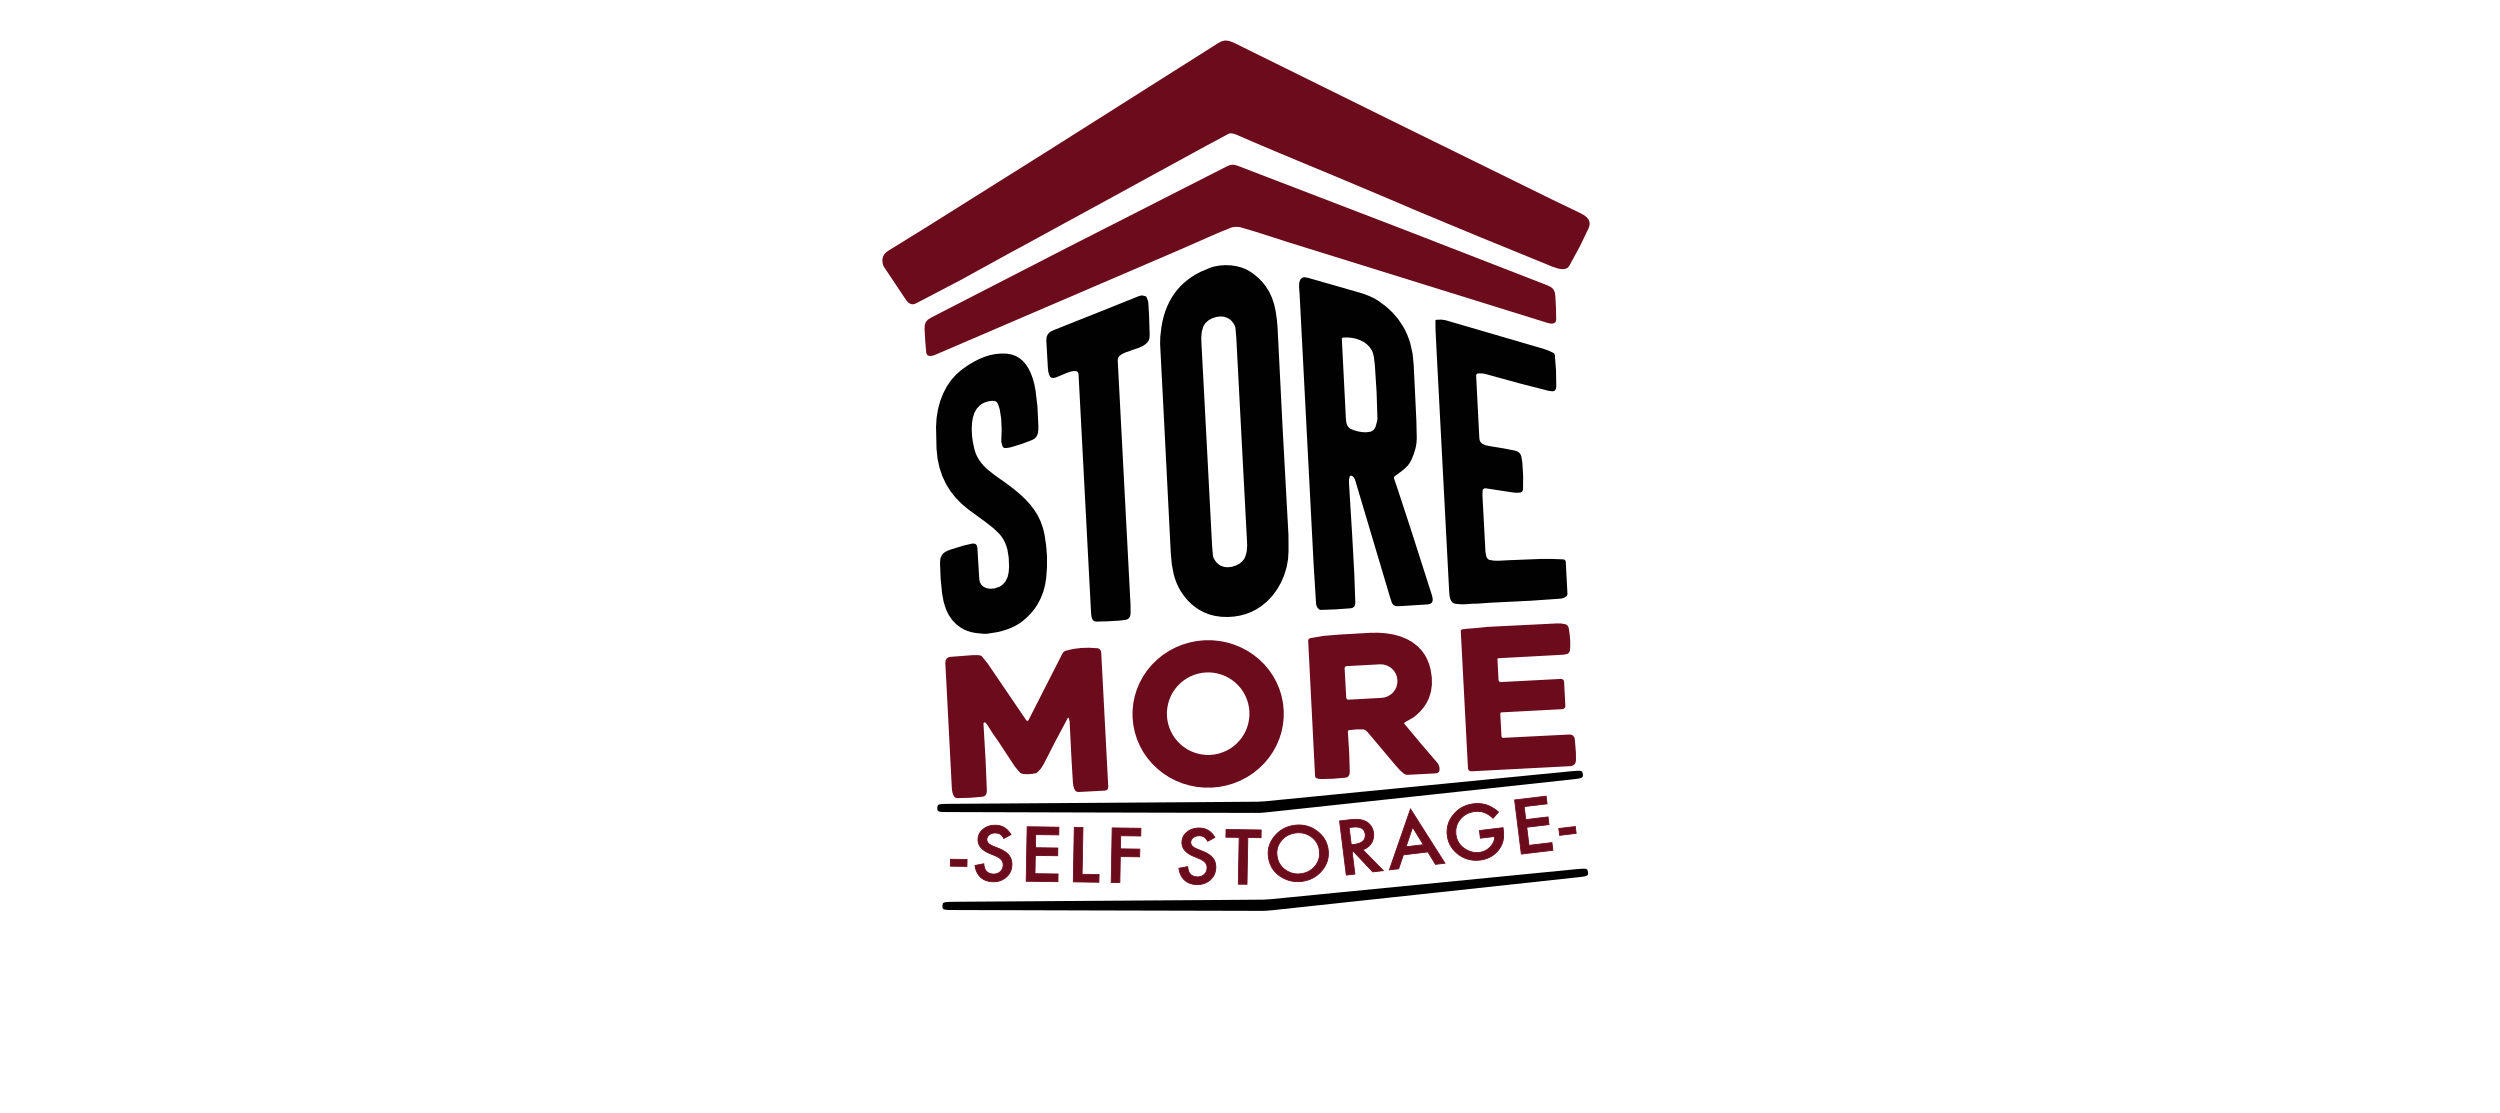 <svg xmlns="http://www.w3.org/2000/svg" width="310" height="138" fill="none"><g clip-path="url(#a)"><g filter="url(#b)"><rect width="150.806" height="136.886" x="76.1" y="-10.464" fill="url(#c)" rx="4" transform="rotate(-3 76.1 -10.464)"/></g><g clip-path="url(#d)"><g clip-path="url(#e)"><path fill="#6C0B1B" d="m194.612 32.926-.134.185-.158.132-.293.118-.373.016-.467-.084-.631-.2-4.458-1.827-4.465-1.821-4.131-1.716-4.126-1.717-1.8-.773-2.404-1.02-3.083-1.298-3.353-1.407-3.056-1.266-2.867-1.197-3.41-1.443-2.144-.929-.316-.104-.319-.047-.035-.003-.207.046-2.787 1.495-7.254 3.962-4.267 2.338-6.379 3.478-2.818 1.538-2.167 1.184-1.599.863-6.072 3.338-5.471 2.862-.251.09-.231.012-.216-.064-.2-.121-.188-.182-.194-.26-2.676-4.011-.091-.183-.077-.301-.03-.285.019-.265.066-.246.108-.212.152-.195.196-.18.238-.162 4.831-2.985 15.016-9.433 21.065-13.332.38-.192.358-.087h.297l.339.068.365.133.474.221 19.281 9.522 19.763 9.714 3.512 1.691.493.263.365.275.241.291.127.306.011.378-.121.396-1.091 2.265-1.289 2.37.002-.002Z"/><path fill="#6C0B1B" d="m152.8 20.423.314.028.365.108 20.762 7.971 17.664 6.864.439.221.273.252.17.355.076.48.075 1.442.03 1.44-.034.242-.099.161-.147.098-.225.043-.267-.017-.309-.072-31.899-9.925-2.135-.685-2.353-.753-1.725-.501-.258-.042-.317-.001-.315.034-.252.068-1.666.68-2.261.994-2.052.905-30.692 13.183-.3.104-.264.047-.228-.021-.156-.082-.113-.15-.061-.237-.117-1.436-.076-1.442.025-.485.133-.37.243-.28.413-.266 16.855-8.664 19.819-10.089.354-.146.309-.06.002.004Z"/><path fill="#010101" d="m150.058 33.196.592-.17.641-.106.674-.042.686.028.641.094.622.16.558.216.516.28.567.399.514.437.463.476.409.513.438.697.352.756.269.818.189.875.154 1.084.075.891.625 12.423.707 12.94.02.396.008 1.201v.784l-.057.984-.175.984-.29.969-.398.936-.49.858-.583.794-.668.707-.719.59-.614.393-.641.326-.677.258-.708.189-.737.122-.768.051-.816-.025-.778-.109-.736-.193-.695-.28-.528-.283-.5-.337-.476-.39-.445-.442-.472-.563-.399-.584-.272-.488-.231-.505-.2-.54-.163-.555-.236-1.228-.13-1.466-.829-16.335-.491-9.533.022-.886.138-1.176.123-.684.159-.658.194-.626.23-.598.263-.568.3-.54.334-.508.371-.482.393-.439.428-.407.46-.383.492-.354.524-.329.561-.298 1.219-.515-.009-.004Zm-.428 21.69.671 12.812.107 1.249.067.23.182.316.208.266.247.225.273.168.413.146.449.043.496-.06.514-.156.458-.238.37-.327.179-.239.136-.26.186-.622.064-.753-.046-1.083-.023-.362-.61-11.548-.671-12.812-.108-1.249-.067-.23-.182-.318-.207-.265-.247-.224-.273-.169-.413-.145-.449-.043-.497.057-.513.159-.458.238-.371.325-.179.24-.136.26-.183.622-.064.752.044 1.083.023.364.61 11.547ZM167.483 58.984l-.073.026-.045.063-.085.395-.01.363.41 6.685.257 4.737.121 3.486-.035.293-.121.213-.185.126-.257.06-1.863.133-1.837.067-.177-.056-.223-.226-.11-.217-.055-.252-.299-4.776-1.747-33.66-.024-.3-.043-.645.031-.463.112-.347.191-.217.144-.067.177-.03.412.063 6.581 1.887.573.188.612.25.576.282.484.293.892.669.788.729.687.792.584.854.294.528.258.55.223.572.19.59.272 1.252.132 1.335.176 3.61.156 3.269.054 2.26-.036.603-.121.644-.206.68-.288.72-.194.366-.253.348-.323.336-.41.343-.608.446-.28.201-.098.135.002.168.382 1.124 1.651 5.031 2.645 8.267.085.324.029.264-.026.21-.088.175-.201.147-.327.068-3.519.22-.39-.007-.269-.104-.135-.13-.103-.168-.203-.597-.046-.154-4.214-14.15-.014-.047-.107-.331-.112-.232-.14-.167-.15-.08-.126-.018h-.005Zm-1.096-16.97.507 9.973.047.38.091.312.138.246.186.182.1.06.423.181.485.142.511.088.488.027.529-.06.214-.083.17-.112.158-.173.135-.25.206-.763.026-.257-.1-3.226-.221-3.444-.131-1.036-.093-.383-.112-.295-.09-.167-.262-.37-.318-.313-.388-.275-.43-.22-.502-.175-.525-.111-.555-.05-.543.013-.105.053-.039.11v-.004ZM133.436 46.021l-.293-.013-.38.07-.469.16-.676.281-.664.28-.319.08-.269-.05-.161-.137-.125-.24-.083-.326-.058-.474-.196-3.406.032-.437.148-.36.261-.274.373-.2 5.5-2.188 5.167-2.07.206-.06.206-.02.399.087.07.04.073.09.166.44.05.288.085 1.413.082 2.478-.026.464-.113.323-.031.047-.282.321-.385.269-.505.233-.735.248-1.009.359-.352.179-.289.196-.183.236-.055.293 1.591 30.366.007 1.05-.055.341-.135.236-.171.137-.212.084-.686.088-.173.014-1.391.084-1.431.037-.162-.022-.149-.07-.12-.11-.083-.143-.089-.323-.045-.403-1.553-29.632-.029-.122-.065-.106-.094-.081-.117-.043.002-.002ZM178.121 39.654l.621-.024.504.077 12.093 3.53.659.23.622.29.12.107.057.149.148 1.907.031 2.019-.046.293-.118.182-.146.078-.179.03-.525-.074-3.581-.922-4.275-1.176-.304-.043-.521-.004-.175.073-.068.173.001.009.398 7.77.043.265.099.212.172.183.266.151.333.108.454.084 1.596.26 1.441.281.32.109.231.161.151.202.101.245.125.782.1 1.612-.014 1.702-.029.132-.069.115-.103.087-.125.049-.429.038-.511-.042-3.362-.515-.127.007-.118.05-.09.093-.049.12-.02.62.371 6.956.093.557.093.21.123.164.192.106.562.087.542.014 1.334-.07 3.908-.154h1.47l1.352.054.11.028.091.063.064.094.026.108.21 4.002-.031.164-.106.131-.273.162-.286.097-.153.02-3.64.255-5.249.26-.991.078-.674.036-.31-.006-.767.062-.6.02-.555-.039-.248-.026-.219-.072-.173-.11-.167-.203-.124-.301-.069-.404-.041-.618-1.531-29.2-.149-3.023-.02-1.166.044-.086.086-.04.003.005ZM124.306 55.332l-.133-.492-.014-.13.047-1.492-.059-1.293-.161-1.066-.125-.458-.145-.377-.129-.18-.233-.123-.325-.022-.437.058-.392.108-.364.165-.317.214-.39.41-.292.51-.205.63-.11.717-.029.778.042.806.118.83.193.857.139.433.189.413.241.41.283.388.337.385.401.39.937.742.174.12 1.277.906.901.68.776.648.671.636.594.657.511.674.421.688.341.709.286.802.198.828.201 1.36.103 1.349.002 1.334-.098 1.32-.145.895-.226.846-.311.794-.392.744-.377.568-.435.534-.488.5-.541.472-.433.31-.459.271-.509.249-.53.208-.576.182-.628.156-1.343.212-.502-.011-.89-.101-.494-.095-.469-.14-.439-.187-.413-.23-.564-.43-.494-.515-.414-.601-.337-.68-.299-.92-.202-1.08-.187-1.889-.074-1.95.056-.536.174-.403.187-.215.24-.177.306-.157.408-.15 1.643-.5.996-.225.251.002.189.082.128.177.058.265.231 3.86.071.385.164.31.284.272.404.184.475.067.497-.046.578-.188.256-.146.22-.174.323-.39.238-.502.138-.595.049-.698-.047-1.145-.161-.982-.126-.429-.163-.414-.191-.377-.23-.363-.264-.33-.712-.692-.976-.77-2.248-1.646-.82-.694-.721-.746-.625-.801-.529-.853-.473-1.003-.355-1.066-.236-1.13-.12-1.196-.058-2.675.062-1.082.168-1.072.274-1.034.366-.954.462-.887.54-.79.636-.711.703-.605.711-.502.704-.428.684-.353.665-.277.676-.214.653-.135.655-.068.665.003.203.016.567.102.541.203.436.26.412.353.357.413.323.5.278.567.241.639.2.722.154.782.233 1.971.115 2.323.001.563-.045.397-.098.32-.154.245-.2.187-.274.15-1.251.478-1.319.404-.427.092-.373.031-.19-.063-.112-.166-.005-.004Z"/><path fill="#6C0B1B" d="m159.179 88.054.001.898-.09.894-.178.881-.267.86-.353.83-.434.793-.511.749-.584.695-.651.637-.712.573-.766.5-.812.425-.851.346-.882.262-.905.177-.915.09-.92.002-.916-.086-.902-.173-.881-.257-.85-.341-.812-.422-.766-.497-.712-.568-.651-.633-.585-.69-.512-.746-.433-.79-.352-.829-.267-.858-.18-.88-.091-.893-.001-.898.09-.894.178-.88.267-.86.353-.83.434-.793.511-.75.584-.695.651-.637.712-.572.766-.5.812-.425.851-.347.883-.262.904-.177.915-.09.92-.002.916.087.902.172.881.258.85.34.812.422.766.498.712.567.651.633.585.692.512.745.433.79.352.829.267.857.18.88.091.893Zm-4.254.175-.05-.5-.101-.492-.148-.48-.192-.464-.239-.443-.279-.416-.322-.386-.358-.354-.388-.318-.418-.28-.443-.234-.466-.191-.481-.143-.493-.097-.5-.049-.502.003-.499.05-.492.1-.481.149-.463.192-.444.239-.416.279-.386.322-.353.357-.319.389-.28.417-.234.444-.191.466-.142.48-.098.494-.048.5.002.502.05.499.101.492.148.48.192.464.239.443.279.417.322.386.357.353.389.319.417.28.444.234.466.19.48.143.494.097.5.049.502-.002.499-.05.492-.101.481-.149.463-.191.443-.239.417-.28.386-.321.353-.358.319-.388.279-.418.235-.443.191-.466.142-.48.097-.494.049-.5-.002-.502ZM122.165 89.591l-.041-.02-.124.027-.051.115.263 4.52.159 3.784-.042.37-.154.254-.16.103-.208.053-1.492.129-1.638.042-.239-.07-.17-.18-.158-.41-.077-.453-.811-15.598.036-.365.145-.257.185-.124.25-.06 2.787-.213.602-.006.375.053.167.115.737.923 4.765 7.012.024.027.122.033.104-.076 4.233-8.306.164-.204.229-.12.935-.217.966-.123.998-.03 1.033.062.177.05.149.112.102.155.041.18.875 16.704-.024.169-.085.145-.135.1-.166.041-3.259.171-.159-.016-.151-.062-.12-.104-.086-.136-.128-.372-.061-.36-.176-2.863-.242-4.836-.102-.418-.012-.021-.06-.023-.053.036-1.503 2.825-1.464 2.857-.353.573-.429.467-.189.116-.458.092-.607.04-.481-.023-.313-.082-.082-.051-.083-.08-.608-.722-1.993-3.035-.72-1.027-.637-1.012-.159-.232-.16-.15v.002ZM174.148 89.76l2.132 2.553 1.932 2.251.172.258.102.31.018.35-.04.154-.09.133-.132.088-.157.037-3.544.186-.26-.035-.229-.125-.522-.478-.543-.612-3.383-4.025-.293-.269-.276-.095-.838.006-.922.088-.105.059-.036.112.17 2.7.07 2.301-.046.337-.142.234-.162.105-.208.053-1.468.125-1.495.041-.309-.025-.286-.073-.133-.101-.056-.158-.858-16.83.065-.19.18-.092.772-.13.912-.158 1.937-.157 3.79-.218 1.038-.013.983.072.942.16.86.24.788.327.69.398.626.488.52.554.361.505.305.565.238.606.18.666.146.961.012.909-.118.855-.249.804-.286.59-.367.558-.447.525-.527.492-.386.278-.547.314-.449.253-.055.08.02.091.005.009-.002.002Zm-7.416-6.902.201 3.672.079.167.177.064 4.129-.225.401-.061.383-.14.348-.209.3-.273.243-.328.172-.365.096-.392.018-.404-.002-.04-.062-.4-.139-.38-.21-.347-.275-.298-.33-.238-.37-.17-.394-.096-.406-.019-4.128.226-.168.079-.063.177ZM186.034 88.478l.148 2.832.064.135.142.048 8.201-.413.257.026.198.098.164.218.078.324.126 1.591.007.975-.057.267-.123.205-.239.157-.337.066-12.218.636-.153-.022-.134-.081-.095-.125-.036-.153-.892-17.022.035-.12.104-.07.676-.09.769-.056 1.715-.171 7.701-.382.158-.013.132-.002.628-.033.524.008.528.091.213.105.134.17.077.24.108.765.064.714.011.642-.037.594-.086.25-.112.123-.147.087-.409.09-8.132.44-.08.037-.028.083.137 2.618.076.16.169.059 7.493-.393.145.02.122.076.088.114.036.141.156 2.99-.02.15-.079.132-.123.093-.148.036-7.562.396-.094.047-.037.099-.006-.002ZM117.851 106.547l2.063.029-.016.859-2.064-.028.017-.86Z"/><path fill="#6C0B1B" d="m119.952 107.487-2.167-.029.017-.965 2.168.029-.018.965Zm-2.063-.134 1.958.027.014-.753-1.958-.027-.014.753ZM125.36 103.491l-.884.477c-.159-.271-.311-.448-.457-.533-.152-.095-.351-.144-.593-.149-.3-.004-.549.073-.749.231a.73.73 0 0 0-.306.59c-.007.331.247.599.762.808l.708.286c.576.23.995.507 1.256.83.262.323.39.717.381 1.182-.011.621-.239 1.133-.685 1.533-.448.402-.999.6-1.653.59-.619-.009-1.128-.189-1.525-.543-.391-.353-.63-.845-.718-1.476l1.096-.214c.043.398.123.674.244.828.215.295.538.445.963.451.337.005.618-.098.842-.308a1.08 1.08 0 0 0 .348-.806 1.056 1.056 0 0 0-.052-.363.919.919 0 0 0-.175-.305 1.431 1.431 0 0 0-.313-.264 3.049 3.049 0 0 0-.459-.235l-.684-.281c-.97-.405-1.449-.983-1.436-1.737.009-.508.222-.929.638-1.266.416-.338.931-.504 1.541-.494.824.012 1.461.399 1.908 1.166l.002.002Z"/><path fill="#6C0B1B" d="M123.34 109.39c-.066.003-.132.007-.198.003-.63-.008-1.155-.194-1.561-.556-.4-.36-.647-.869-.735-1.509l-.007-.05 1.2-.233.003.058c.045.385.123.656.236.799.206.282.517.427.923.432.321.005.591-.095.805-.293.214-.199.326-.458.332-.768a.997.997 0 0 0-.049-.345.857.857 0 0 0-.165-.287 1.445 1.445 0 0 0-.301-.253 3.083 3.083 0 0 0-.45-.231l-.684-.281c-.988-.413-1.482-1.014-1.467-1.788.01-.522.231-.961.658-1.306.424-.346.954-.517 1.573-.508.839.011 1.497.413 1.953 1.192l.027.047-.976.529-.026-.045c-.153-.263-.301-.435-.439-.514-.146-.091-.335-.139-.569-.142-.284-.003-.527.07-.715.22a.681.681 0 0 0-.285.552c-.006.304.24.56.728.759l.709.286c.582.232 1.011.517 1.279.847.268.331.402.74.394 1.216-.011.635-.248 1.162-.704 1.571-.41.369-.91.569-1.491.6l.002-.002Zm-2.385-2.028c.091.592.325 1.061.694 1.396.386.343.888.522 1.492.53.636.008 1.181-.185 1.616-.578.431-.388.655-.89.668-1.494.007-.45-.117-.835-.369-1.147-.256-.315-.671-.59-1.235-.816l-.709-.287c-.535-.216-.801-.506-.795-.858a.788.788 0 0 1 .328-.634c.209-.165.471-.244.781-.241.254.005.461.057.623.157.145.082.292.249.449.507l.79-.429c-.436-.715-1.054-1.083-1.836-1.092-.595-.007-1.101.154-1.507.484-.401.324-.61.736-.618 1.225-.012.727.46 1.294 1.403 1.687l.684.281c.177.077.336.157.466.242.132.084.24.175.324.272a.915.915 0 0 1 .184.322c.039.115.057.244.053.381a1.134 1.134 0 0 1-.365.844 1.213 1.213 0 0 1-.879.321c-.44-.005-.779-.164-1.004-.473-.12-.155-.202-.414-.249-.795l-.989.193v.002ZM131.289 103.525l-2.863-.039-.029 1.626 2.78.039-.018.959-2.78-.039-.04 2.26 2.863.039-.018.958-3.94-.053.123-6.763 3.94.055-.018.958Z"/><path fill="#6C0B1B" d="m131.235 109.383-4.046-.054.124-6.867 4.046.056-.019 1.064-2.863-.039-.028 1.52 2.779.039-.019 1.064-2.779-.037-.039 2.155 2.863.039-.019 1.064v-.004Zm-3.938-.161 3.835.052.015-.853-2.863-.039.043-2.366 2.779.037.015-.853-2.78-.039.031-1.729 2.863.039.015-.853-3.835-.052-.122 6.658.004-.002ZM134.288 102.607l-.105 5.803 2.099.028-.018.959-3.178-.045.123-6.764 1.077.017.002.002Z"/><path fill="#6C0B1B" d="m136.318 109.451-3.284-.046.125-6.867 1.183.018-.106 5.803 2.099.028-.019 1.064h.002Zm-3.175-.148 3.073.041.015-.854-2.099-.029.105-5.803-.971-.013-.123 6.658ZM141.458 103.666l-2.489-.035-.029 1.626 2.401.033-.018.958-2.401-.032-.058 3.218-1.077-.014.123-6.763 3.566.048-.018.959v.002Z"/><path fill="#6C0B1B" d="m138.914 109.487-1.182-.015.124-6.867 3.672.049-.019 1.064-2.489-.034-.029 1.52 2.401.033-.019 1.064-2.401-.033-.058 3.219Zm-1.076-.12.974.013.058-3.219 2.401.033.014-.855-2.4-.033.03-1.729 2.489.035.015-.855-3.461-.048-.122 6.658h.002ZM150.646 103.84l-.884.478c-.16-.271-.312-.448-.458-.533-.152-.095-.35-.144-.593-.149-.299-.004-.548.073-.749.231a.728.728 0 0 0-.306.59c-.007.331.249.599.762.808l.708.286c.576.23.995.507 1.257.83.261.323.389.717.381 1.182-.012.621-.24 1.133-.686 1.532-.448.402-.999.601-1.653.591-.619-.009-1.128-.19-1.525-.543-.391-.354-.63-.845-.718-1.477l1.096-.213c.043.398.123.673.244.828.215.294.538.445.963.451.337.004.618-.098.842-.308a1.08 1.08 0 0 0 .348-.806 1.03 1.03 0 0 0-.052-.363.933.933 0 0 0-.175-.306 1.467 1.467 0 0 0-.311-.263 3.002 3.002 0 0 0-.459-.235l-.684-.282c-.97-.404-1.449-.982-1.435-1.736.008-.509.222-.929.638-1.266.415-.339.931-.504 1.541-.494.824.011 1.46.399 1.907 1.165l.001.002Z"/><path fill="#6C0B1B" d="M148.621 109.737a1.87 1.87 0 0 1-.198.004c-.63-.009-1.155-.195-1.561-.556-.4-.36-.646-.869-.735-1.509l-.007-.05 1.201-.233.003.057c.044.388.122.656.235.8.206.282.518.426.923.432a1.13 1.13 0 0 0 .806-.294c.214-.198.326-.457.331-.767a.96.96 0 0 0-.049-.346.85.85 0 0 0-.164-.286 1.52 1.52 0 0 0-.3-.253 3.06 3.06 0 0 0-.45-.232l-.684-.281c-.988-.412-1.481-1.014-1.467-1.787.01-.522.232-.961.658-1.307.424-.346.955-.516 1.574-.507.839.011 1.496.412 1.953 1.192l.026.047-.975.529-.027-.045c-.152-.263-.3-.436-.439-.514-.145-.092-.335-.139-.568-.142-.287-.005-.527.069-.715.22a.682.682 0 0 0-.286.552c-.006.304.241.56.729.759l.708.286c.582.231 1.011.517 1.279.846.271.332.402.741.394 1.217-.011.634-.247 1.162-.701 1.571-.41.369-.91.569-1.492.599l-.002-.002Zm-2.382-2.025c.09.592.324 1.061.694 1.396.385.343.888.522 1.491.53.637.008 1.181-.186 1.616-.578.431-.388.656-.891.668-1.494.007-.45-.116-.835-.368-1.148-.257-.314-.672-.59-1.236-.815l-.708-.287c-.535-.216-.801-.506-.796-.858a.79.79 0 0 1 .328-.634c.209-.165.471-.244.782-.241.253.004.461.057.622.157.145.082.293.249.449.507l.79-.429c-.436-.715-1.054-1.083-1.836-1.092-.594-.007-1.101.154-1.506.483-.401.325-.611.737-.618 1.226-.013.727.459 1.294 1.402 1.687l.684.281c.18.077.339.159.466.242.132.083.24.175.323.274a.94.94 0 0 1 .184.322c.039.115.057.244.053.381a1.13 1.13 0 0 1-.365.844 1.217 1.217 0 0 1-.879.321c-.441-.005-.779-.166-1.005-.473-.12-.154-.202-.414-.248-.795l-.989.193h.002ZM154.733 103.848l-.105 5.803-1.077-.013.105-5.804-1.643-.021.018-.959 4.357.06-.018.959-1.637-.022v-.003Z"/><path fill="#6C0B1B" d="m154.678 109.706-1.182-.015.105-5.803-1.643-.022.019-1.064 4.462.061-.019 1.064-1.636-.022-.105 5.803-.001-.002Zm-1.076-.122.972.013.105-5.803 1.637.022.014-.855-4.251-.059-.015.855 1.644.022-.106 5.803v.002ZM157.277 106.231c-.118-.945.148-1.799.794-2.566.645-.765 1.477-1.209 2.501-1.333 1.011-.121 1.919.117 2.727.713.811.598 1.276 1.375 1.395 2.335.121.964-.142 1.828-.787 2.588-.649.762-1.488 1.207-2.525 1.332-.917.109-1.775-.092-2.578-.605-.884-.567-1.394-1.388-1.527-2.464Zm1.079-.118c.091.741.432 1.32 1.017 1.736.583.416 1.217.581 1.904.499.744-.09 1.341-.407 1.792-.957a2.415 2.415 0 0 0 .544-1.893c-.089-.715-.416-1.285-.981-1.709-.562-.426-1.216-.594-1.955-.507-.737.089-1.33.406-1.779.954a2.36 2.36 0 0 0-.54 1.872l-.002.005Z"/><path fill="#6C0B1B" d="M161.116 109.373a3.89 3.89 0 0 1-2.34-.637c-.895-.573-1.417-1.415-1.551-2.502-.119-.956.152-1.833.807-2.607.651-.771 1.503-1.227 2.536-1.35 1.017-.121 1.949.12 2.765.725.819.602 1.295 1.4 1.416 2.371.122.975-.147 1.861-.8 2.628-.653.769-1.514 1.224-2.557 1.349a4.216 4.216 0 0 1-.274.023h-.002Zm-.256-7.012a4.72 4.72 0 0 0-.282.023c-1.004.121-1.835.563-2.467 1.314-.634.751-.898 1.601-.783 2.526.13 1.054.637 1.87 1.502 2.426.788.502 1.642.704 2.545.597 1.017-.121 1.855-.563 2.491-1.312.633-.744.894-1.601.776-2.546-.117-.94-.578-1.713-1.375-2.298a3.634 3.634 0 0 0-2.409-.728l.002-.002Zm.232 6.056a2.693 2.693 0 0 1-1.747-.527c-.596-.422-.944-1.018-1.039-1.772a2.418 2.418 0 0 1 .551-1.913c.455-.557 1.065-.884 1.814-.974.75-.09 1.421.084 1.994.517.575.429.912 1.017 1.003 1.743a2.472 2.472 0 0 1-.555 1.931c-.457.556-1.072.884-1.826.976a3.285 3.285 0 0 1-.193.017l-.002.002Zm-2.683-2.309c.091.724.424 1.296.996 1.7.569.406 1.196.571 1.866.49.726-.087 1.317-.404 1.757-.938.439-.54.618-1.161.531-1.852a2.38 2.38 0 0 0-.962-1.673c-.548-.416-1.195-.582-1.919-.496-.719.086-1.306.401-1.745.934a2.325 2.325 0 0 0-.528 1.835h.004ZM168.985 105.36l2.551 2.598-1.308.156-2.367-2.504-.193.024.342 2.748-1.069.129-.836-6.711 1.253-.149c.936-.113 1.634-.027 2.094.255.505.317.795.777.871 1.387.058.475-.034.902-.278 1.278a1.949 1.949 0 0 1-1.057.793l-.003-.004Zm-1.427-.61.339-.04c1.013-.121 1.475-.548 1.383-1.283-.084-.686-.621-.971-1.607-.853l-.381.046.266 2.13Z"/><path fill="#6C0B1B" d="m166.893 108.566-.008-.052-.84-6.764 1.305-.156c.943-.113 1.661-.026 2.127.265.517.323.819.802.896 1.425.061.486-.037.929-.288 1.314a1.988 1.988 0 0 1-1.006.786l2.569 2.614-1.442.172-.018-.018-2.349-2.486-.114.015.342 2.749-1.174.141v-.005Zm-.731-6.723.821 6.606.965-.114-.342-2.749.271-.032 2.368 2.504 1.176-.141-2.534-2.581.08-.026c.446-.149.793-.407 1.029-.771.236-.365.329-.781.272-1.243-.073-.588-.358-1.042-.848-1.348-.446-.276-1.137-.359-2.058-.249l-1.2.144Zm1.35 2.965-.278-2.235.433-.052c1.02-.123 1.577.182 1.665.899.041.322-.024.589-.187.8-.225.287-.642.47-1.241.541l-.392.047Zm-.161-2.142.252 2.025.289-.035c.57-.07.964-.238 1.171-.502.146-.188.202-.431.167-.722-.081-.658-.586-.922-1.548-.808l-.328.039-.003.003ZM177.058 105.639l-3.036.364-.587 1.725-1.153.138 2.622-7.555 4.272 6.727-1.17.14-.948-1.541v.002Zm-.555-.9-1.337-2.155-.818 2.415 2.155-.258v-.002Z"/><path fill="#6C0B1B" d="m172.204 107.929.027-.08 2.658-7.658 4.375 6.891-1.288.155-.948-1.542-2.97.356-.588 1.726-1.268.152h.002Zm2.713-7.496-2.559 7.371 1.037-.124.587-1.726.033-.002 3.069-.37.948 1.542 1.054-.126-4.169-6.565Zm-.645 4.628.881-2.6 1.438 2.322-2.319.278Zm.909-2.355-.755 2.23 1.989-.238-1.234-1.992ZM183.445 102.982l2.931-.352.027.221c.064.505.055.959-.021 1.362a2.8 2.8 0 0 1-.496 1.082c-.571.78-1.364 1.231-2.381 1.353-.993.118-1.884-.119-2.676-.712-.793-.596-1.247-1.371-1.366-2.325-.121-.973.137-1.843.771-2.607.635-.768 1.468-1.212 2.5-1.337a3.78 3.78 0 0 1 1.592.137c.486.16.981.452 1.486.879l-.677.784c-.673-.662-1.427-.944-2.263-.845-.75.09-1.349.409-1.796.961-.449.543-.627 1.175-.536 1.901.092.748.452 1.33 1.079 1.746.586.386 1.189.541 1.806.467a2.203 2.203 0 0 0 1.355-.674c.378-.39.56-.824.551-1.301l-1.768.211-.118-.951Z"/><path fill="#6C0B1B" d="M183.232 106.726a3.635 3.635 0 0 1-2.433-.746c-.8-.603-1.267-1.398-1.388-2.36-.122-.984.142-1.876.784-2.647.642-.775 1.494-1.231 2.535-1.354a3.88 3.88 0 0 1 1.614.138c.49.161.997.46 1.504.891l.041.036-.747.866-.039-.039c-.659-.648-1.405-.928-2.221-.83-.732.089-1.325.404-1.762.942-.436.529-.613 1.154-.525 1.861a2.313 2.313 0 0 0 1.056 1.707c.572.377 1.163.533 1.772.46a2.18 2.18 0 0 0 1.325-.66c.349-.361.53-.765.536-1.205l-1.761.211-.132-1.056.052-.007 2.983-.359.035.273c.064.507.055.97-.023 1.377-.079.381-.249.75-.503 1.105-.577.789-1.392 1.253-2.418 1.375a4.524 4.524 0 0 1-.28.023l-.005-.002Zm-.216-7.028c-.09.005-.182.012-.274.024-1.013.121-1.843.565-2.467 1.318-.623.75-.877 1.613-.759 2.566.118.934.57 1.705 1.346 2.289.777.582 1.663.815 2.639.7.997-.12 1.786-.569 2.344-1.331.247-.341.411-.697.486-1.062.076-.396.083-.847.022-1.344l-.022-.17-2.826.339.106.846 1.774-.211.003.057c.008.49-.182.94-.568 1.339a2.267 2.267 0 0 1-1.388.689c-.628.077-1.248-.084-1.841-.476a2.418 2.418 0 0 1-1.104-1.782c-.091-.737.093-1.389.55-1.939.453-.559 1.07-.888 1.831-.981.829-.101 1.594.176 2.266.821l.606-.701c-.483-.404-.963-.684-1.426-.836a3.706 3.706 0 0 0-1.296-.157l-.002.002ZM191.842 99.676l-2.844.341.202 1.611 2.76-.331.118.951-2.76.332.28 2.243 2.844-.34.118.951-3.913.469-.836-6.711 3.913-.47.118.952v.002Z"/><path fill="#6C0B1B" d="m188.599 105.963-.007-.053-.843-6.763.052-.007 3.966-.477.132 1.056-.052.008-2.791.335.186 1.507 2.761-.332.132 1.056-.052.007-2.708.325.266 2.139 2.843-.341.133 1.056-.053.008-3.965.476Zm-.731-6.723.822 6.606 3.808-.457-.106-.849-2.844.341-.293-2.349.053-.007 2.708-.324-.106-.847-2.76.332-.214-1.717.053-.007 2.791-.335-.106-.849-3.808.457.002.005ZM193.29 102.733l2.05-.247.106.853-2.049.246-.107-.852Z"/><path fill="#6C0B1B" d="m193.349 103.643-.119-.958 2.153-.258.118.958-2.152.258Zm-.002-.865.095.748 1.944-.234-.094-.748-1.945.234Z"/><path fill="#000" d="m156.374 100.575-.318.013-.366.003-20.714-.052-17.622-.054-.436-.008-.266-.019-.158-.038-.056-.058-.009-.18.037-.183.044-.033.107-.025.155-.02.23-.016.272-.01.311-.005 31.934-.216 2.139-.011 2.354-.014 1.729-.015.26-.007.322-.017.323-.017.259-.02 1.723-.166 2.343-.232 2.129-.211 31.788-3.12.309-.028.272-.019.231-.007.156.002.109.014.05.029.051.178.009.18-.049.064-.153.054-.26.047-.433.053-17.524 1.896-20.6 2.215-.366.035-.318.021.002-.003Z"/><path fill="#000" d="m156.386 100.786-.321.01-.369.004-20.719-.052-17.622-.053-.439-.008-.309-.026-.219-.052-.153-.162-.008-.308.05-.264.147-.107.169-.04.155-.019.244-.017.593-.015 31.937-.217 6.477-.049.318-.017.573-.036 6.19-.609 31.789-3.12.586-.047.429-.002.146.019.161.088.084.308.014.263-.136.175-.242.083-.26.046-.444.055-17.526 1.895-20.6 2.216-.695.058Zm-39.697-.539.247.018.423.007 17.618.054 20.714.052.671-.013.672-.057 20.598-2.216 17.525-1.895.428-.054.27-.056-.018-.089-.143-.003-.22.007-.567.045-31.787 3.12-6.456.63-.325.017-.588.024-6.225.042-31.934.217-.576.014-.359.035-.007.088.038.009.001.004ZM157.011 112.72l-.319.013-.365.003-20.714-.052-17.622-.054-.437-.008-.265-.019-.158-.038-.056-.058-.009-.18.036-.183.045-.033.106-.025.156-.019.23-.017.272-.01.31-.005 31.935-.217 2.139-.01 2.354-.014 1.729-.016.259-.007.323-.016.323-.017.258-.02 1.724-.166 2.343-.232 2.128-.211 31.789-3.121.309-.027.272-.019.231-.007.156.002.109.014.05.029.051.177.009.18-.049.065-.154.054-.259.047-.433.053-17.525 1.896-20.6 2.215-.365.035-.318.021.002-.003Z"/><path fill="#000" d="m157.023 112.931-.321.012-.37.004-20.718-.052-17.622-.053-.439-.008-.309-.026-.219-.052-.154-.162-.007-.31.05-.264.146-.107.17-.04.155-.019.244-.017.593-.016 31.937-.216 6.477-.049.318-.017.573-.036 6.19-.609 31.789-3.121.587-.046.43-.003.146.019.161.089.084.308.014.263-.136.175-.242.083-.26.046-.444.054-17.526 1.896-20.6 2.216-.695.058h-.002Zm-39.698-.541.248.018.423.006 17.617.054 20.715.053.67-.013.673-.058 20.598-2.215 17.524-1.896.429-.053.27-.056-.018-.089-.143-.004-.22.007-.57.046-31.787 3.12-6.455.629-.325.017-.589.025-6.224.042-31.935.216-.576.015-.359.034-.006.091.038.009.002.002Z"/></g></g></g><defs><clipPath id="a"><path fill="#fff" d="M0 0h310v138H0z"/></clipPath><clipPath id="d"><path fill="#fff" d="M22.512 8.25 282.538-5.379l5.95 113.548-260.025 13.627z"/></clipPath><clipPath id="e"><path fill="#fff" d="m108.104 7.327 87.697-4.596 5.653 107.871-87.697 4.596z"/></clipPath><linearGradient id="c" x1="95.963" x2="219.031" y1="20.034" y2="355.077" gradientUnits="userSpaceOnUse"><stop stop-color="#fff"/><stop offset="1" stop-color="#fff"/></linearGradient><filter id="b" width="173.764" height="160.591" x="68.1" y="-25.357" color-interpolation-filters="sRGB" filterUnits="userSpaceOnUse"><feFlood flood-opacity="0" result="BackgroundImageFix"/><feColorMatrix in="SourceAlpha" result="hardAlpha" values="0 0 0 0 0 0 0 0 0 0 0 0 0 0 0 0 0 0 127 0"/><feOffset dy="1"/><feGaussianBlur stdDeviation="4"/><feColorMatrix values="0 0 0 0 0 0 0 0 0 0 0 0 0 0 0 0 0 0 0.5 0"/><feBlend in2="BackgroundImageFix" result="effect1_dropShadow_624_9019"/><feBlend in="SourceGraphic" in2="effect1_dropShadow_624_9019" result="shape"/></filter></defs></svg>